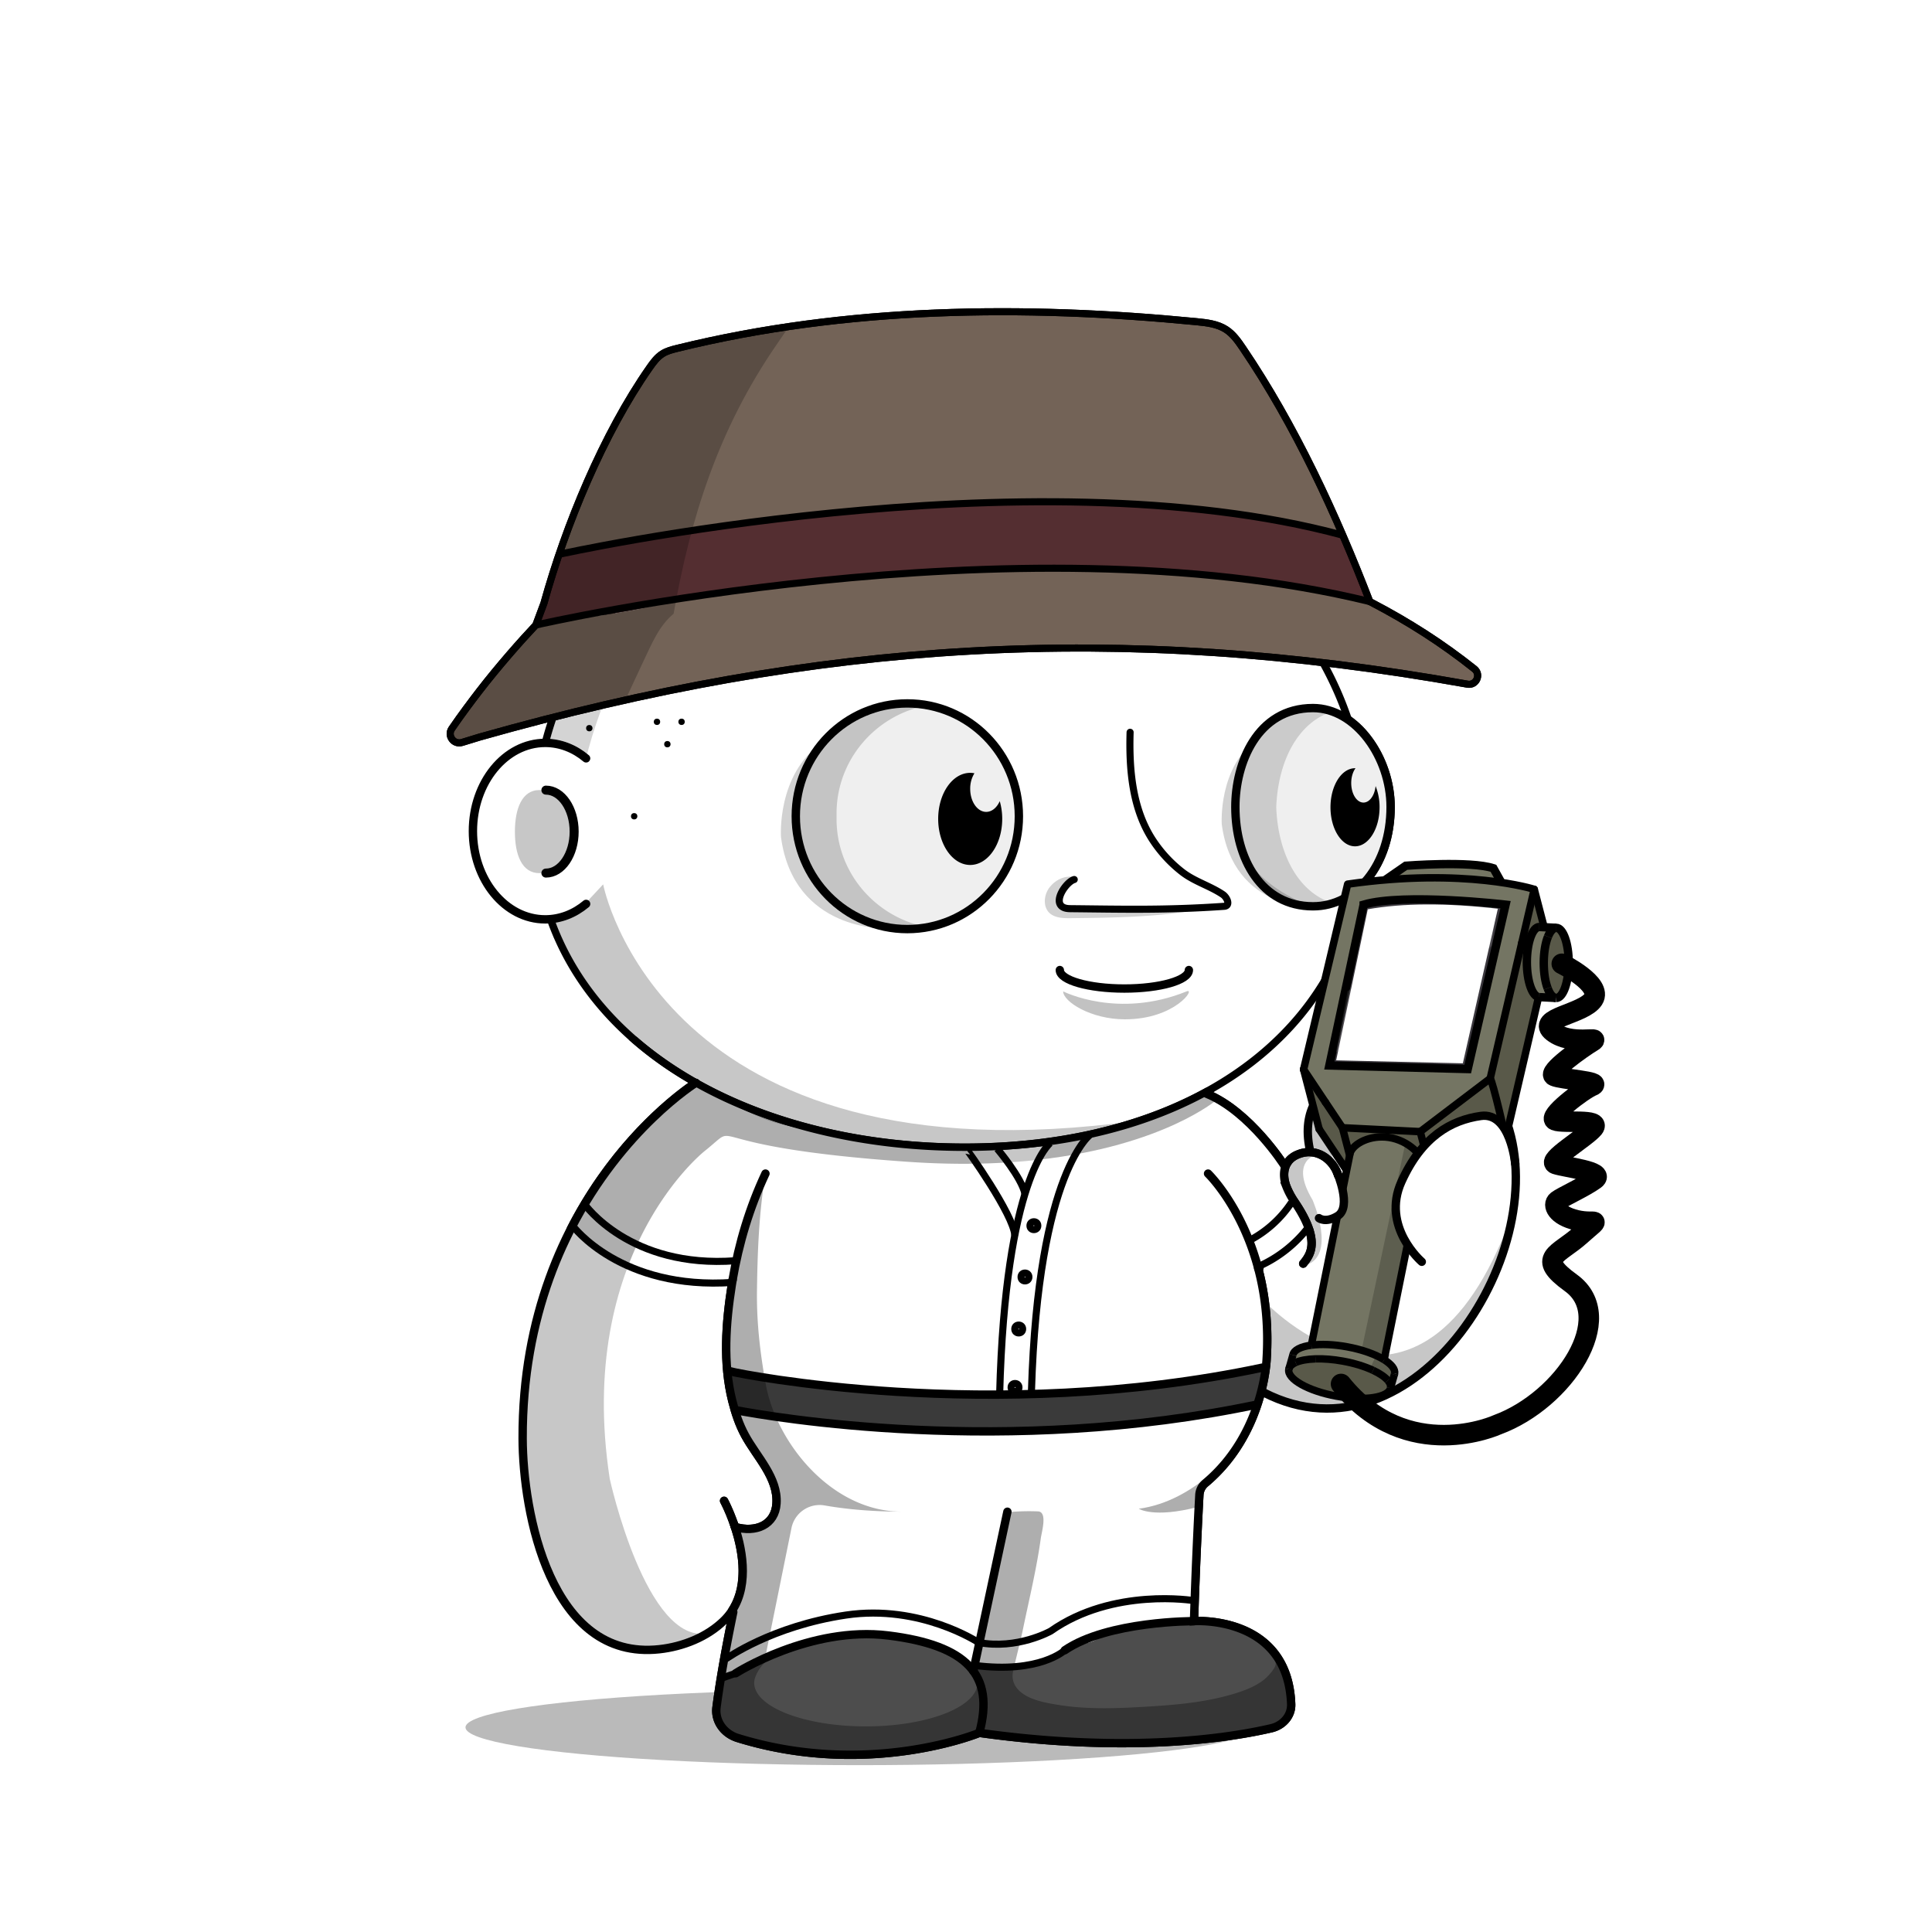 <svg xmlns="http://www.w3.org/2000/svg" xmlns:xlink="http://www.w3.org/1999/xlink" viewBox="0 0 3000 3000" width="100%" height="100%"><defs><style>.cls-1-66{opacity:0.27;}.cls-2-66{fill:#fff;}.cls-3-66{opacity:0.22;}.cls-4-66,.cls-5-66{fill:none;stroke:#000;stroke-linecap:round;stroke-miterlimit:10;}.cls-4-66{stroke-width:13px;}.cls-5-66{stroke-width:14px;}</style></defs><g id="body_ground_shadwo-66" data-name="body ground shadwo"><ellipse class="cls-1-66" cx="1334.82" cy="2682.24" rx="612.02" ry="58.67"/></g><g id="body_color_copy_10" data-name="body color copy 10"><path class="cls-2-66" d="M1078.26,1686.22,992,1762.66l-81.19,108.46L853.6,1993.63l-32.25,136.11-6.75,96.67,6.35,91.23L838,2396.51l31.39,75.87,38.09,50.12,47.54,31,78.62,9.79,53.79-18.18,39.92-27.63,14.26-12.89-9.89,50-15.21,91.24,2.65,29.33,13.85,17,51.1,17.73,78.1,16.35h75.62l66.58-5.32,48.93-8.42,52-13.82,24.82-6.52,41.94,6.07,126.13,9.16,99.75-.28,77.23-5.54,66.85-9.41,35-7.15,26.94-20.17,3.93-17.17-4.14-32.14-26.09-52.19-43.66-30.74-77-13.9,10.75-205.51s11.61-13.31,15.49-16.38,47-58.43,47-58.43l25-55.24,10.56-19.26,31.15,13.27,62.08,11.3,70.55-7.08,44-23.38,49.3-35.46,42.09-44.1,45.13-60.73,24.31-63.88,17.24-65.22,5.15-65.55-6.62-53.5-17.62-48.7-32.83-34.56-44.43-25.15-50.48-7-43.5-2.39L2113.72,1662l-47.78,27.42L2039,1719.73l-4.92,39.57,4.92,33.29-26.15,5.63-11.5,8.85-4.35,6.33-38.65-58.25-40.73-31.51L1877,1696.83l31.42-17.16,63.7-49.54,45.12-49.55,47.78-64.58,25.65-53.08,19.47-60.16,4.35-24.11s28.2-46.91,28.92-48.75c37.7-95.75-6-165.12-6-165.12l-47.59-60.17-26.54-55.74-22.12-48.66-38.93-53.08-40.69-42.46-35.39-32.74-84.93-62.81L1774,775.5l-70.78-27.43-73.43-21.23L1536,713.57,1459.92,710l-109.71,10.62-100.86,26.54L1168,780.81,1100.72,818l-77,58.39-57.5,59.28L904.32,1017l-29.2,69-23.37,63.1-6.32,5.84-47.6,15.34-33.87,33-22.55,52V1318l15.24,50.65L784,1406.3l52.34,22.55,25.51,2.22,26.54,65.47,44.24,61.93,38.92,41.58,61.93,50.43,47.78,29.19Z"/></g><g id="body_shadow" data-name="body shadow"><g class="cls-3-66"><path d="M1094.33,1787.19s-201.47,157.92-147.5,509.15c0,0,56.62,258.34,152.17,239.76l-45.17,19.08L987.54,2562l-45-14-53-42.94L852,2442.22s-19.3-58-20-60.58-15.21-73-15.21-73l-4.07-66,3.05-93.58,14.8-87.89,24.13-80.54,29.56-68.17,35.67-59,31.53-47.85,30.94-37.14,43.33-39.74,34.35-32.8,20.29-14.44-27.3-18.43-64-47.48-59.57-58.39-27.71-38.8-42.45-63.51-.62-25.09,42.47-18.58,35.39-38s89.35,468.89,829,367.15c13.61-1.87-115.08,25.45-101.63,22.66l90.13-18.72,59.92-21.23,59.94-27.48,16.88,11.15s-138.51,121.21-481.78,97.32S1157.34,1736.76,1094.33,1787.19Z"/><path d="M887.11,1291.31c0,35.64-22.14,64.54-49.45,64.54s-38.13-28.59-38.13-64.23,10.82-64.85,38.13-64.85S887.11,1255.67,887.11,1291.31Z"/><path d="M1573.17,2594.76c5-22.44,11.15-45.09,15.5-66,9.65-46.4,21-93.08,27.47-140,1.38-10.09,10.82-41.24-4.4-41.86a345.39,345.39,0,0,0-47.38,1.36l-45,207c-2.76,12.73-5.54,25.71-4.26,38.67,1.7,17.12,10.15,32.84,11.64,50,1.1,12.68-9.17,31.37,0,42.38,4.14,5,11.17,6.24,17.6,7.11,54.93,7.46,110,10.25,165.29,12.64h.92l112.2-1.68a17.54,17.54,0,0,0,1.77-.12l105.39-13.38,40.32-6.53a15.92,15.92,0,0,0,7-3l13.67-10.24c19.81-14.84,7.66-38.52,6.72-57.27l-8.71-23.49-9.17-10c5.94,6.46-12.78,24.53-16.48,27.49-13.29,10.63-30,17-46.12,22-49.56,15.11-100.57,18.33-151.92,21.17-41.23,2.29-82.9,2.88-123.77-3.88-14.26-2.36-29.29-5.19-42.53-11.13C1581.78,2628.28,1568.73,2614.52,1573.17,2594.76Z"/><path d="M1964,2021.1s239.6,257.11,382-130.4l-20.31,76.86L2277.13,2057l-57.28,64.14-72.94,47.35-81.48,18.63-48.89-5-53.72-19.66v-31.7l5.41-52.55Z"/><path d="M2047.55,1791.7s-47.47,7.88-9.43,71.58c0,0,38.93,88.47-12.38,101.74,0,0,7.07-21.24,8.84-23s-1-30.6-1-30.6l-15.51-33.06s-18.7-31.29-20.56-36,4.37-40.57,4.37-40.57l22.84-10.07,20.1-2.71Z"/><path d="M2158.44,1650.06s-139.78,42.47-82.27,165.44l-16.53-15s-22.62-9.72-24.28-13.26-4.87-29.41-4.59-31.07,5.2-35,5.2-35l19.58-28,29.33-21.85Z"/><path d="M910.12,1177.54s78.74-358.22,369.81-437l-115,38.93-81,47.6-83.15,68.5-73.31,85.71-52.94,78.26-27.88,94,40.48,9.18Z"/><path d="M1527.19,2638.53,1517,2606.15a27.42,27.42,0,0,1,.89,6.92c0,37.38-77.63,67.68-173.4,67.68s-173.4-30.3-173.4-67.68c0-10.07,8.47-24.59,18.57-33.18l1.72-5.79a2.09,2.09,0,0,1-2.82-2.32L1229,2372.66a44.63,44.63,0,0,1,51.53-35c28.26,5,69.15,9.6,119.68,9.6-108.73,0-195.06-106.63-211.45-199.06-8.65-48.77-14.07-95.19-13.38-144.66.75-52.56,2.46-108.52,10.89-166.33a2.09,2.09,0,0,0-4-1.14c-22.2,50.76-92.27,233.07-29,385.72a1.4,1.4,0,0,0,.15.3l43,70.9a2.56,2.56,0,0,1,.24.56l4.42,17a62.9,62.9,0,0,1-1.35,36.2l-4.83,14.12a2.11,2.11,0,0,1-1.14,1.24l-26.61,11.66a2.06,2.06,0,0,1-1.07.16l-21.94-2.52a2.1,2.1,0,0,0-2.27,2.61l7.71,29.28a1.59,1.59,0,0,1,.06.38l3.63,49.69a2.11,2.11,0,0,1-.08.75l-14.6,49.1-.06.26-24.2,149.68a2.1,2.1,0,0,0,0,.79l6,26.41a2.08,2.08,0,0,0,1.18,1.45l59.31,26.68a2,2,0,0,0,.49.15l69,12.26.26,0,84.09,4h.26l60.19-4.53.24,0,83.39-16a1.05,1.05,0,0,0,.24-.06l40.42-13a2.09,2.09,0,0,0,1.43-1.73l6.33-50.94"/><path d="M1918.06,2248.79s-59.53,81.86-149.77,94c0,0,23,15,91.12-2.65l4.42-20.35,8.85-16.81,10.48-10.21"/></g></g><g id="BASE_OUTLINE" data-name="BASE OUTLINE"><path class="cls-4-66" d="M1124.34,2330.45s65.27,121.25,0,185.71c-26,25.66-63.7,40.75-100.54,44.76-169.74,18.5-211.9-213.21-212.25-327.21-1.19-384.43,268.87-552.24,268.87-552.24"/><path class="cls-4-66" d="M1188.61,1822.33c-25.84,55.2-43,113.78-52.34,173.17-9.26,58.83-13.91,121.32.77,179.71,4.69,18.63,10.62,36.6,19.91,53.7,18.31,33.72,51.4,65.64,48.8,105.78-2.14,33.08-31.85,46-64.61,36.29"/><path class="cls-4-66" d="M1875.87,1822.33s102.57,98.45,91,287.14c0,0-3.62,117-95.28,193.58a25.6,25.6,0,0,0-9.21,18.23c-1.49,27.45-5.31,101.95-8.34,196,0,0,145.74-10.32,150.89,129,.65,17.51-12.29,33-30.87,37.34-61.79,14.38-217.56,40-453.39,7.15,0,0-171.42,71-375.08,8-21.91-6.79-35.72-26.6-33-47.6,3.64-28.11,11-75.14,26-147.9"/><path class="cls-4-66" d="M1142.45,2598.2s115.4-73.83,237.21-58.6,165.4,61,141,151.19"/><path class="cls-4-66" d="M1854.07,2517.33s-133.35-.74-200.62,45.13"/><line class="cls-4-66" x1="1511.37" y1="2594.76" x2="1564.29" y2="2347.39"/><path class="cls-4-66" d="M1962.82,2162.51c234.13,119.66,454.59-224.88,374-427.73-28.07-70.68-107.32-90.8-182.53-84.12,0,0-145.76,11-120.63,133.23"/><path class="cls-4-66" d="M2078,1825.24c-8.17-25.5-34.33-44.87-63.48-32.33-21.57,9.27-24.07,30.78-17,49.43a121.09,121.09,0,0,0,13,24.25c40.21,59.72,25.13,80.86,13.07,95.56"/><path class="cls-4-66" d="M1994,1809.24s-53-83.28-120-110.78"/><path class="cls-4-66" d="M910.12,1403.57c-18.06,15.13-39.93,24-63.49,24-62,0-112.3-61.34-112.3-137s50.28-137,112.3-137c23.56,0,45.43,8.85,63.49,24"/><path class="cls-5-66" d="M847.68,1226.92c24.22,0,43.86,28.83,43.86,64.39s-19.64,64.39-43.86,64.39"/><path d="M2129.2,1143.53a144,144,0,0,0-31.17-30.72,536.58,536.58,0,0,0-23-56.35c-32.82-68.83-79.79-130.63-139.61-183.69s-129.34-94.63-206.81-123.7c-80.17-30.08-165.32-45.33-253.08-45.33a723.09,723.09,0,0,0-219.4,33.67,674.64,674.64,0,0,0-187.55,93.24c-56,39.93-104,87.44-142.51,141.21-39.24,54.78-67.57,114.53-84.18,177.58a5.75,5.75,0,0,0,11.12,2.93c16.26-61.69,44-120.17,82.41-173.82,37.78-52.73,84.83-99.34,139.84-138.54a663,663,0,0,1,184.36-91.64,711.53,711.53,0,0,1,215.91-33.13c86.38,0,170.17,15,249,44.6,76.14,28.57,144.52,69.46,203.22,121.54s104.7,112.6,136.85,180a522.14,522.14,0,0,1,24.57,61.08c1.7,1.17,3.39,2.41,5.06,3.7.85.67,1.71,1.35,2.55,2l.54.43c.91.76,1.82,1.54,2.72,2.34l.82.73c.88.79,1.76,1.59,2.63,2.42.22.2.43.42.65.63a141.8,141.8,0,0,1,14.69,16.6c21.6,28.51,34,65.55,34,101.63,0,40.38-11.31,77.31-31.91,104.43h0c-.65.86-1.31,1.7-2,2.53-.89,1.11-1.79,2.18-2.69,3.24l-1,1.09c-.6.69-1.2,1.36-1.81,2-.38.42-.77.83-1.16,1.25-.57.6-1.14,1.19-1.72,1.78-.39.4-.78.81-1.18,1.2-.91.9-1.83,1.8-2.76,2.66-20,109.66-76.83,202.64-167.34,272.26-54.72,42.09-120.47,74.65-195.41,96.79s-157.82,33.42-245.91,33.42c-73.58,0-145.3-7.85-213.16-23.33S1154,1714,1098,1684.31c-117.39-62.14-199.49-151.36-237.44-258a5.75,5.75,0,0,0-10.83,3.85c38.92,109.43,122.91,200.84,242.89,264.35,56.87,30.1,120.69,53.35,189.67,69.09,68.7,15.67,141.28,23.62,215.72,23.62,89.2,0,173-11.4,249.17-33.89,76.31-22.54,143.31-55.75,199.16-98.7,91.16-70.12,149-163.31,170.49-273.08a136.34,136.34,0,0,0,12.27-13.43c23.68-29.62,36.73-70.49,36.73-115.08C2165.83,1214.15,2152.48,1174.25,2129.2,1143.53Z"/></g><defs><style>.cls-1-82{fill:#8cc9ff;}.cls-2-82{fill:#4d4d4d;}.cls-3-82{fill:#fff;}.cls-4-82{fill:#3a3a3a;}.cls-5-82{opacity:0.32;}.cls-6-82,.cls-7-82,.cls-8-82,.cls-9-82{fill:none;}.cls-6-82,.cls-8-82,.cls-9-82{stroke:#000;stroke-miterlimit:10;}.cls-6-82{stroke-linecap:round;}.cls-6-82,.cls-8-82{stroke-width:13px;}.cls-9-82{stroke-width:11px;}</style></defs><path class="cls-1-82" d="M1030.44,1649.18l7.67,4.68q-5.37-3.66-10.78-7.22Z"/><path class="cls-1-82" d="M2032,1907l-.11.12c.23.73.45,1.46.65,2.2C2032.39,1908.55,2032.21,1907.77,2032,1907Z"/><path class="cls-1-82" d="M2033,1940a56.81,56.81,0,0,0-.46-30.68C2034.59,1919.55,2032.07,1929.77,2033,1940Z"/><path class="cls-1-82" d="M1547,1779.46c-1.22,0-2.44.11-3.67.15l3.92.07Z"/><path class="cls-2-82" d="M2000.83,2614.16l-26.1-52.19-43.66-30.74-77-13.9.11-2c-46.62,5.42-93.61,8.64-139.18,24.67-8,3-15,8-23,10-30,8-52,27-81,33-35,7-68,10-103,8-54-59-143-57-217-46-62.54,9.15-119.26,34-171.94,66.15l-5.56,33.34,2.66,29.33,13.85,17,51.09,17.73,78.1,16.35h75.62l66.58-5.32,48.93-8.43,52-13.81,24.82-6.52,41.94,6.07,126.13,9.16,99.75-.28,77.23-5.54,66.85-9.41,35-7.15,26.94-20.17,3.93-17.17Z"/><path class="cls-3-82" d="M909.31,1867.7l-1.59,2.12-18.21,39c66,59.22,155.35,89.66,245.07,83.47,2.2-11.34,4.71-22.6,9.42-33.31C1058.18,1965.67,961.46,1938.71,909.31,1867.7Z"/><path class="cls-4-82" d="M1202,2198c116,22,227,18,340,19,14,0,27,2,41,3,27,1,53,2,80-3,17-2,33-4,49-5,81.86-5.67,163.06-14,242-33.42l8.81-16.07,1.45.62c1.18-13,1.92-26.08,2.08-39.17-59.13,12.89-119.42,18.82-180.35,26-83,9-165,11-248,13-133,2-264-13-398-30a45.29,45.29,0,0,1-9.35-2.61A396.76,396.76,0,0,0,1142,2187c.38,1.43.77,2.85,1.19,4.26,7.55,1.3,15.29,1.8,22.81,2.74C1178,2196,1190,2196,1202,2198Z"/><path class="cls-3-82" d="M1712,2212c-16,1-32,3-49,5-27,5-53,4-80,3-14-1-27-3-41-3-113-1-224,3-340-19-12-2-24-2-36-4-7.52-.94-15.26-1.44-22.81-2.74,11.71,39.86,38.39,70,54.81,106.74,9,20,13,42,0,61-13,20-38,16-58,12,20.18,42.74,16,93.59-5.08,135.6l3.68-3.33-9.88,50-9.66,57.9c52.68-32.13,109.4-57,171.94-66.15,74-11,163-13,217,46,35,2,68-1,103-8,29-6,51-25,81-33,8-2,15-7,23-10,45.57-16,92.56-19.25,139.18-24.67l10.65-203.51s11.6-13.31,15.48-16.39,47-58.42,47-58.42l25-55.24,1.75-3.19C1875.06,2198,1793.86,2206.33,1712,2212Z"/><path class="cls-3-82" d="M2008.58,1862.21c-6.08-10.42-11.63-21-14.58-32.21a47.73,47.73,0,0,1-.29-18.27l-38.4-57.88-40.72-31.51-37.83-25c-10.85,4.45-21.76,9-32.76,13.64-32,14-66,23-100,34a681.86,681.86,0,0,1-115,26.85c-14.62,25-28.81,51.67-38,79.15-5.76-8.65-9.49-18-12.44-27.55a128.71,128.71,0,0,0-31.35-43.77l-3.92-.07c-3.76.15-7.52.29-11.29.39,3.77-.1,7.53-.24,11.29-.39-43.77-.45-87.63,3.86-132.29-.61a1652,1652,0,0,1-193-32c-40-9-74-30-111-48-10.06-4.65-21.32-9.3-31-15.8l-.79,1.72-86.3,76.44-79.6,106.34c52.15,71,148.87,98,234.69,91.3-4.71,10.71-7.22,22-9.42,33.31,1.48-.1,3-.19,4.42-.31a375.83,375.83,0,0,0-8.35,138.39A45.29,45.29,0,0,0,1140,2133c134,17,265,32,398,30,83-2,165-4,248-13,60.93-7.22,121.22-13.15,180.35-26,.09-7.64,0-15.3-.35-23-2-46-5-92-15-137l.64-.28c-4.45-12.16-6.55-25.18-8.64-37.72C1971.51,1912.69,1991.59,1888.54,2008.58,1862.21Z"/><path class="cls-3-82" d="M1943,1926c2.09,12.54,4.19,25.56,8.64,37.72a229.59,229.59,0,0,0,80.25-56.6c-4.82-15.47-14.6-30-23.31-44.91C1991.59,1888.54,1971.51,1912.69,1943,1926Z"/><path class="cls-5-82" d="M1765.63,1740.3l-.62.08-3.4,1.21C1766.13,1740.51,1768,1740,1765.63,1740.3Z"/><path class="cls-5-82" d="M1870.56,1697.1l3.64-1.43-.21-.14Z"/><path class="cls-5-82" d="M1874.2,1695.67l-3.64,1.43L1814.05,1723l-19.4,6.87c-53.82,23.4-109.85,36.94-166.83,43.95-5.13,8.82-10.18,17.84-15,27,195.49-22,278-94.16,278-94.16Z"/><path class="cls-5-82" d="M1547.25,1779.72c-49.06,1.37-98.4-.88-147.25-4.72-56-5-110-20-168-30-56.11-10.64-101.93-39.06-152.84-62.64l-19,13.55-34.35,32.8-43.33,39.74-30.94,37.14L920,1853.44l-32.42,53.63a326.67,326.67,0,0,0,88.25,57.37c46.38-120.69,118.52-177.25,118.52-177.25,63-50.43-28.5-7.08,314.76,16.81,59.11,4.11,112.14,3.92,159.45.79A127.81,127.81,0,0,0,1547.25,1779.72Z"/><path class="cls-5-82" d="M1574.53,2588.86c4.75-20.49,10.17-41,14.14-60.13,9.65-46.4,21-93.08,27.47-140,1.38-10.09,10.82-41.24-4.4-41.86a345.39,345.39,0,0,0-47.38,1.36l-45,207c-2.58,11.9-5.18,24-4.46,36.14A377.9,377.9,0,0,0,1574.53,2588.86Z"/><path class="cls-5-82" d="M1997.61,2613.79l-8.71-23.49-9.17-10c5.94,6.46-12.78,24.53-16.48,27.49-13.29,10.63-30,17.06-46.12,22-49.56,15.11-100.57,18.33-151.92,21.17-41.23,2.29-82.9,2.88-123.77-3.88-14.26-2.36-29.29-5.19-42.53-11.13-17.13-7.67-30.18-21.43-25.74-41.19.45-2,.9-3.93,1.36-5.9a377.9,377.9,0,0,1-59.6,2.47c0,.84.12,1.69.2,2.53,1.7,17.12,10.15,32.84,11.64,50,1.1,12.68-9.17,31.37,0,42.38,4.14,5,11.17,6.24,17.6,7.11,54.93,7.46,110,10.25,165.29,12.64h.92l112.2-1.68a17.54,17.54,0,0,0,1.77-.12l105.39-13.38,40.32-6.53a15.92,15.92,0,0,0,7-3l13.67-10.24C2010.7,2656.22,1998.55,2632.54,1997.61,2613.79Z"/><path class="cls-5-82" d="M1966,2101l0-.76-3.15,30.57v31.7l1.46.54A460.32,460.32,0,0,0,1966,2101Z"/><path class="cls-5-82" d="M1517,2606.15a27.42,27.42,0,0,1,.89,6.92c0,37.38-77.63,67.68-173.4,67.68s-173.4-30.3-173.4-67.68c0-10.07,8.47-24.59,18.57-33.18l1.72-5.79a2.09,2.09,0,0,1-1.37,0,557.81,557.81,0,0,0-68.64,35.59l-7,43.35a2.1,2.1,0,0,0,0,.79l6,26.41a2.08,2.08,0,0,0,1.18,1.45l59.31,26.68a2,2,0,0,0,.49.15l69,12.26.26,0,84.09,4h.26l60.19-4.53.24,0,83.39-16a1.05,1.05,0,0,0,.24-.06l40.42-13a2.09,2.09,0,0,0,1.43-1.73l6.33-50.94Z"/><path class="cls-5-82" d="M1139,1992c-1.17.1-2.33.18-3.5.26-12.13,70.67-13.59,153.73,17.79,229.48a1.4,1.4,0,0,0,.15.3l38.29,63.09c-17-32.41-40-61-49.73-98.13C1124,2122,1123,2056,1139,1992Z"/><path class="cls-5-82" d="M1144.25,2484.28q2.1-6.21,3.73-12.56Z"/><path class="cls-5-82" d="M1142.87,2377.54l6.76,25.68a1.59,1.59,0,0,1,.06.38l2.94,40.28C1154.43,2421.35,1151.46,2398.6,1142.87,2377.54Z"/><path class="cls-5-82" d="M1188.8,2148.15c-8.65-48.77-14.07-95.19-13.38-144.66.75-52.56,2.46-108.52,10.89-166.33a2.09,2.09,0,0,0-4-1.14c-11.18,25.57-34.5,84.52-46.83,156.24,1.17-.08,2.33-.16,3.5-.26-16,64-15,130,3,195,9.73,37.16,32.77,65.72,49.73,98.13l4.74,7.81a2.56,2.56,0,0,1,.24.56l1,3.89c.09.2.19.4.28.61,9,20,13,42,0,61-12.37,19-35.59,16.33-55,12.58a2.08,2.08,0,0,0-1,2.36l.95,3.6c8.59,21.06,11.56,43.81,9.76,66.34l.69,9.41a2.11,2.11,0,0,1-.08.75l-5.26,17.68q-1.62,6.34-3.73,12.56l-5.61,18.86-.06.26-17.19,106.33a557.81,557.81,0,0,1,68.64-35.59,2.08,2.08,0,0,1-1.45-2.36L1229,2372.66a44.63,44.63,0,0,1,51.53-35c28.26,5,69.15,9.6,119.68,9.6C1291.52,2347.21,1205.19,2240.58,1188.8,2148.15Z"/><path class="cls-5-82" d="M1198,2359c13-19,9-41,0-61-.09-.21-.19-.41-.28-.61l3.41,13.08a62.9,62.9,0,0,1-1.35,36.2l-4.83,14.12a2.11,2.11,0,0,1-1.14,1.24l-26.61,11.66a2.06,2.06,0,0,1-1.07.16l-21.94-2.52a2,2,0,0,0-1.23.25C1162.41,2375.33,1185.63,2378,1198,2359Z"/><path class="cls-5-82" d="M1918.06,2248.79s-59.53,81.86-149.77,94c0,0,23,15,91.12-2.65l4.42-20.35,8.85-16.81,10.48-10.21"/><path class="cls-6-82" d="M886.62,1907.87c79.55-155.41,193.8-226.4,193.8-226.4"/><path class="cls-6-82" d="M1139.21,2365.29c12.7,36.05,25,92.87-2,135"/><path class="cls-6-82" d="M1124.34,2330.45a270,270,0,0,1,14.87,34.84"/><path class="cls-6-82" d="M1137.62,1987.25q-.7,4.13-1.35,8.25c-9.26,58.83-13.91,121.32.77,179.71,4.69,18.63,10.62,36.6,19.91,53.7,18.31,33.72,51.4,65.64,48.8,105.78-2.14,33.08-31.85,46-64.61,36.29"/><path class="cls-6-82" d="M1188.61,1822.33c-24.64,52.64-41.38,108.35-51,164.92"/><path class="cls-6-82" d="M1875.87,1822.33s102.57,98.45,91,287.14c0,0-3.62,117-95.28,193.58a25.6,25.6,0,0,0-9.21,18.23c-1.49,27.45-5.31,101.95-8.34,196,0,0,145.74-10.32,150.89,129,.65,17.51-12.29,33-30.87,37.34-61.79,14.38-217.56,40-453.39,7.15,0,0-171.42,71-375.08,8-21.91-6.79-35.72-26.6-33-47.6,3.64-28.11,11-75.14,26-147.9"/><path class="cls-6-82" d="M1142.45,2598.2s115.4-73.83,237.21-58.6,165.4,61,141,151.19"/><path class="cls-6-82" d="M1854.07,2517.33s-133.35-.74-200.62,45.13"/><line class="cls-6-82" x1="1511.37" y1="2594.76" x2="1564.29" y2="2347.39"/><path class="cls-6-82" d="M2033.58,1911.42c8.26,27.2-1.58,40.51-10,50.73"/><path class="cls-6-82" d="M1998.73,1806c-6.4,10.46-5.9,24-1.22,36.32a121.09,121.09,0,0,0,13,24.25c12.28,18.23,19.4,32.87,23,44.83"/><path class="cls-6-82" d="M2078,1825.24c-8.17-25.5-34.33-44.87-63.48-32.33-7.33,3.15-12.47,7.72-15.76,13.11"/><path class="cls-6-82" d="M1994,1809.24s-53-83.28-120-110.78"/><path d="M1743.92,1742.27c-75.08,22.17-157.82,33.42-245.91,33.42-73.58,0-145.3-7.85-213.16-23.33S1154,1714,1098,1684.31c-40.93-21.66-77.56-46.63-109.54-74.47a33.84,33.84,0,0,0-12.16,4.62c33.71,30,72.63,56.89,116.32,80,56.87,30.1,120.69,53.35,189.67,69.09,68.7,15.67,141.28,23.62,215.72,23.62,89.2,0,173-11.4,249.17-33.89,50.46-14.91,96.85-34.48,138.64-58.45-4.14-2.36-8.22-5.23-13.2-5.76C1833.57,1710.7,1790.53,1728.5,1743.92,1742.27Z"/><path class="cls-7-82" d="M1129.19,2128.3l13.26,3s393.84,82.19,818.57-7.83"/><path class="cls-8-82" d="M1129.19,2128.3l13.26,3s393.84,82.19,818.57-7.83"/><path class="cls-8-82" d="M1142.45,2189.7c54.3,10.35,419.83,73.86,811.64-9.19"/><path class="cls-9-82" d="M907.72,1869.82s69.9,100.32,234.73,87.83"/><path class="cls-9-82" d="M889.34,1903.47s74.16,100.32,249.05,87.82"/><path class="cls-9-82" d="M2005.43,1867.21a176.29,176.29,0,0,1-67,59.86"/><path class="cls-9-82" d="M2032.33,1904.79a199.87,199.87,0,0,1-78,61.76c-2.15.31-2.25,4.25-.11,4.67s3.5-3.26,1.62-4.38"/><path class="cls-9-82" d="M1653.45,2562.46s-38.54,36.65-140.08,23.58"/><path class="cls-9-82" d="M1854.07,2485.51s-125.49-21.11-222.54,47.25c0,0-51.92,29.28-112.18,17.66,0,0-90-59.71-205.64-42.57s-186.09,67.81-186.09,67.81"/><line class="cls-9-82" x1="1142.45" y1="2598.2" x2="1122.11" y2="2605.28"/><path class="cls-9-82" d="M1630.94,1774.65s-70,53.81-78.71,390.95"/><path class="cls-9-82" d="M1694.83,1760.18s-82.84,55.1-93.2,400.31"/><path class="cls-9-82" d="M1548.5,1783.8s37.86,44.53,43.09,70.14"/><path class="cls-9-82" d="M1500,1783.8c.81-.5,74.25,102.86,75.76,134.5"/><circle class="cls-9-82" cx="1605.42" cy="1903.23" r="6.09"/><circle class="cls-9-82" cx="1591.59" cy="1982.88" r="6.09"/><circle class="cls-9-82" cx="1581.85" cy="2063.67" r="6.09"/><circle class="cls-9-82" cx="1576.14" cy="2154.4" r="6.09"/><defs><style>.cls-1-288{fill:#fff;opacity:0.24;}</style></defs><g id="Hair_Spec"><path class="cls-1-288" d="M914.51,1182.4c-1.87,35.57-.9,73,9.7,107.3,9.27,30,28.64,52.91,61.34,55.64,35.58,3,65.48-22.6,73.33-56.5,3.59-15.49,4.11-31.51,5.89-47.32,13-115.17,96.1-213.91,201.47-258.25,118.51-49.86,249.31-44.94,373.34-22.52,57.28,10.35,118.77,30.8,177.38,22.63,35.5-5,70.94-13,106.87-14.1a381.89,381.89,0,0,1,80.52,6.53,4.35,4.35,0,0,0,4.29-6.86h0a588.33,588.33,0,0,0-80.88-87.57c-58.7-52.08-127.08-93-203.22-121.54-78.87-29.59-162.66-44.6-249-44.6a711.53,711.53,0,0,0-215.91,33.13A663,663,0,0,0,1075.23,840c-55,39.2-102.06,85.81-139.84,138.54-37.33,52.12-64.57,108.8-81,168.55,0,0,34.11,1.72,60.44,26.16a5.77,5.77,0,0,1,1.89,4.09,6.05,6.05,0,0,1-1.45,4.05Z"/><circle cx="1058.34" cy="1120.82" r="4.94"/><circle cx="1036.28" cy="1155.57" r="4.94"/><circle cx="1020.16" cy="1120.82" r="4.94"/><circle cx="989.67" cy="954.12" r="4.94"/><circle cx="1020.16" cy="989.99" r="4.94"/><circle cx="915.06" cy="1130.7" r="4.94"/><circle cx="984.73" cy="1267.47" r="4.94"/><circle cx="1153.65" cy="885.8" r="4.94"/><circle cx="1098.67" cy="844.13" r="4.94"/><circle cx="1153.65" cy="985.05" r="4.94"/><circle cx="1259.41" cy="939.29" r="4.94"/><circle cx="1329.56" cy="824.37" r="4.94"/><circle cx="1730.18" cy="868.64" r="4.94"/><circle cx="1702.37" cy="939.29" r="4.94"/><circle cx="1680.7" cy="786.3" r="4.94"/><circle cx="1523.85" cy="898" r="4.94"/><circle cx="1551.01" cy="839.19" r="4.94"/><circle cx="1393.6" cy="944.24" r="4.94"/><circle cx="1224.94" cy="819.43" r="4.94"/><circle cx="1362.79" cy="802.09" r="4.94"/><circle cx="1307.21" cy="764.46" r="4.94"/><circle cx="1501.37" cy="745.52" r="4.94"/><circle cx="1823.32" cy="902.95" r="4.94"/><circle cx="1818.38" cy="834.25" r="4.94"/><circle cx="1936.87" cy="944.24" r="4.94"/></g><defs><style>.cls-1-265{fill:#efefef;stroke:#000;stroke-linecap:round;stroke-miterlimit:10;stroke-width:13px;}.cls-2-265{opacity:0.18;}.cls-3-265{opacity:0.15;}</style></defs><g id="BIG_PUPILS" data-name="BIG PUPILS"><ellipse class="cls-1-265" cx="1408.9" cy="1267.47" rx="173.21" ry="175.21"/><path class="cls-1-265" d="M2159.33,1253c0,90.32-54,154.3-120.54,154.3-79.61,0-120.54-73-120.54-154.3,0-67.34,33.49-153.54,120.54-153.54C2105.36,1099.47,2159.33,1176.24,2159.33,1253Z"/><path class="cls-2-265" d="M1299,1271.76c0-.91,0-1.81,0-2.72h0c0-.52,0-1,0-1.57s0-1,0-1.57h0c0-.91,0-1.81,0-2.73,0-83.72,61-153.38,141.56-168.06a176.42,176.42,0,0,0-31.65-2.86c-95.66,0-173.21,76.53-173.21,170.92,0,.91,0,1.82,0,2.72h0c0,.52,0,1,0,1.57s0,1,0,1.57h0c0,.91,0,1.81,0,2.72,0,94.4,77.55,170.92,173.21,170.92a176.42,176.42,0,0,0,31.65-2.86C1360,1425.15,1299,1355.49,1299,1271.76Z"/><path class="cls-3-265" d="M1981.8,1254.76h2.94l-3-.12c0-.37,0-.74,0-1.11s0-.75,0-1.12l3-.11h-2.94c2.92-69,32.43-130.24,87.37-147.63a96.19,96.19,0,0,0-30.38-4.92c-76.12,0-116.86,70.93-120.29,152.66h-.1c0,.37,0,.74,0,1.11s0,.74,0,1.11h.1c3.43,81.74,44.17,152.67,120.29,152.67a96.19,96.19,0,0,0,30.38-4.92C2014.23,1385,1984.72,1323.74,1981.8,1254.76Z"/><path d="M1531.38,1260.7c-13.73,0-24.86-16-24.86-35.76a45.26,45.26,0,0,1,6.58-24.22,35.12,35.12,0,0,0-6.58-.65c-27.46,0-49.72,32-49.72,71.51s22.26,71.52,49.72,71.52,49.72-32,49.72-71.52a99.27,99.27,0,0,0-3.83-27.57C1548,1254,1540.23,1260.7,1531.38,1260.7Z"/><path d="M2136,1220.56c-1.4,14.53-9.3,25.66-18.83,25.66-10.52,0-19-13.57-19-30.32,0-9.18,2.57-17.41,6.63-23l-.72,0c-21.05,0-38.11,27.14-38.11,60.63s17.06,60.63,38.11,60.63,38.11-27.15,38.11-60.63A87.77,87.77,0,0,0,2136,1220.56Z"/><path class="cls-2-265" d="M1276,1153.56S1132.63,1355,1376.16,1441.83c0,0-143.73,5.17-163.45-142C1212.71,1299.87,1205.71,1203.08,1276,1153.56Z"/><path class="cls-2-265" d="M1953.91,1145.73s-128.54,184.84,89.78,264.47c0,0-128.85,4.74-146.53-130.24C1897.16,1280,1890.88,1191.16,1953.91,1145.73Z"/></g><defs><style>.cls-1-452{fill:none;stroke:#000;stroke-linecap:round;stroke-miterlimit:10;stroke-width:11px;}.cls-2-452{opacity:0.18;}</style></defs><path class="cls-1-452" d="M1754.82,1137.09c-1.75,57.71,3.35,120.53,36.63,169.64a205.7,205.7,0,0,0,44.5,47.52c19.12,14.73,42.73,21.21,62.66,34.57,7.25,4.87,12.38,17.78,2.28,18.49-89.94,6.31-158.83,4.46-236.8,3.68-4.85,0-10-.17-14.09-2.74-15-9.37,6.18-39.31,18.06-42.53"/><path class="cls-2-452" d="M1675.26,1411.36c-8.62,0-18-.47-25.36-4.46a31.92,31.92,0,0,1-1.08-4.76c-1.48-16.27,6.76-31.05,16.74-40.7-13.17-1.44-26.76,4.83-35.85,16.55-9.69,12.47-11.18,34.27,4.45,43,8.73,4.84,19.22,4.85,29.2,4.74,69.72-.78,139.92-1.6,208.31-15.21C1806.2,1411.1,1740.73,1411.73,1675.26,1411.36Z"/><defs><style>.cls-1-441{fill:none;stroke:#000;stroke-linecap:round;stroke-miterlimit:10;stroke-width:13px;}.cls-2-441{opacity:0.24;}</style></defs><g id="Mouth_Smile"><path class="cls-1-441" d="M1846.08,1506.27c0,15.86-44.86,28.73-100.2,28.73s-100.19-12.87-100.19-28.73"/><path class="cls-2-441" d="M1842.61,1539.4c14.7-6-17.39,43.39-95.87,43.39-53,0-95.87-27.52-95.87-43.39C1650.87,1539.4,1735.77,1582.84,1842.61,1539.4Z"/></g> <g id="Dust-Detector" class="accessory">  <defs>   <style>    @keyframes dot-flash {     0% { opacity: 0; }     30% { opacity: 0; }     50% { opacity: 1; }     70% { opacity: 0; }     100% { opacity: 0; }    }    #dust-detector-dot {     opacity: 0;    }    #Scene-1-501 ~ #Dust-Detector #dust-detector-dot,    #Scene-1-502 ~ #Dust-Detector #dust-detector-dot,    #Garbage-Dump ~ #Dust-Detector #dust-detector-dot,    #Nostalgic-Electronics ~ #Dust-Detector #dust-detector-dot,    #Moscow ~ #Dust-Detector #dust-detector-dot    {     opacity: 0;     animation-name: dot-flash;     animation-duration: 1s;     animation-iteration-count: infinite;     animation-delay: 0.1s;    }   </style>   <clipPath id="dust-detector-clippath">    <path d="M2008.97,1243.23s-193.13,1060.52-179.58,1060.52,704.75,37.27,704.75,37.27l132.14-1057.13-657.32-40.66Zm68.14,644.89c-18.8,11.59-28.99,3.39-28.99,3.39l27.86-71.53s23.72,54.21,1.13,68.14Zm130.64,71.15s-63.25-54.21-31.62-124.23,76.69-95.62,123.39-102.21c46.02-6.49,53.36,74.54,53.36,74.54l-145.13,151.91Z" style="fill: none;"/>   </clipPath>  </defs>  <g style="clip-path: url(#dust-detector-clippath);">   <g id="dust-detector-handset">    <path d="M2151.84,1365.77l31.06-21.46s100.52-7.91,136.09,3.95l11.29,20.33" style="fill: #747563; stroke: #000; stroke-miterlimit: 10; stroke-width: 13px;"/>    <g>     <g>      <path d="M2382.37,1380.94l24.15,92.56-68.41,293.78s-20.12-88.54-24.15-92.56l49.07-210.68,19.35-83.09Z" style="fill: #595949;"/>      <path d="M2382.37,1380.94l-19.35,83.09-49.07,210.68-108.65,82.51-120.73-6.04-26.35-39.52-34.02-51.03,68.41-287.74c183.12-26.15,289.75,8.05,289.75,8.05Z" style="fill: #747563;"/>      <path d="M2338.11,1767.28l-108.66,82.5-24.14-92.56,108.65-82.51c4.03,4.03,24.15,92.56,24.15,92.56Z" style="fill: #595949;"/>      <polygon points="2205.31 1757.22 2229.45 1849.78 2108.72 1843.74 2084.57 1751.18 2205.31 1757.22" style="fill: #595949;"/>      <polygon points="2084.57 1751.18 2108.72 1843.74 2048.35 1753.19 2024.2 1660.63 2058.22 1711.66 2084.57 1751.18" style="fill: #595949;"/>     </g>     <g>      <line x1="2205.31" y1="1757.22" x2="2313.96" y2="1674.71" style="fill: none; stroke: #000; stroke-linecap: round; stroke-linejoin: round; stroke-width: 11.58px;"/>      <line x1="2205.31" y1="1757.22" x2="2084.57" y2="1751.18" style="fill: none; stroke: #000; stroke-linecap: round; stroke-linejoin: round; stroke-width: 11.58px;"/>      <line x1="2363.02" y1="1464.04" x2="2313.96" y2="1674.71" style="fill: none; stroke: #000; stroke-linecap: round; stroke-linejoin: round; stroke-width: 11.58px;"/>      <line x1="2024.2" y1="1660.63" x2="2058.22" y2="1711.66" style="fill: none; stroke: #000; stroke-linecap: round; stroke-linejoin: round; stroke-width: 11.58px;"/>      <path d="M2363.02,1464.04l19.35-83.09s-106.64-34.21-289.75-8.05l-68.41,287.74" style="fill: none; stroke: #000; stroke-linecap: round; stroke-linejoin: round; stroke-width: 11.58px;"/>      <line x1="2084.57" y1="1751.18" x2="2058.22" y2="1711.66" style="fill: none; stroke: #000; stroke-linecap: round; stroke-linejoin: round; stroke-width: 11.58px;"/>      <line x1="2048.35" y1="1753.19" x2="2108.72" y2="1843.74" style="fill: none; stroke: #000; stroke-linecap: round; stroke-linejoin: round; stroke-width: 11.58px;"/>      <line x1="2229.45" y1="1849.78" x2="2338.11" y2="1767.28" style="fill: none; stroke: #000; stroke-linecap: round; stroke-linejoin: round; stroke-width: 11.58px;"/>      <line x1="2229.45" y1="1849.78" x2="2108.72" y2="1843.74" style="fill: none; stroke: #000; stroke-linecap: round; stroke-linejoin: round; stroke-width: 11.58px;"/>      <line x1="2406.52" y1="1473.5" x2="2338.11" y2="1767.28" style="fill: none; stroke: #000; stroke-linecap: round; stroke-linejoin: round; stroke-width: 11.58px;"/>      <line x1="2406.52" y1="1473.5" x2="2382.37" y2="1380.94" style="fill: none; stroke: #000; stroke-linecap: round; stroke-linejoin: round; stroke-width: 11.58px;"/>      <line x1="2024.2" y1="1660.63" x2="2048.35" y2="1753.19" style="fill: none; stroke: #000; stroke-linecap: round; stroke-linejoin: round; stroke-width: 11.58px;"/>      <line x1="2084.57" y1="1751.18" x2="2108.72" y2="1843.74" style="fill: none; stroke: #000; stroke-linecap: round; stroke-linejoin: round; stroke-width: 11.58px;"/>      <line x1="2205.31" y1="1757.22" x2="2229.45" y2="1849.78" style="fill: none; stroke: #000; stroke-linecap: round; stroke-linejoin: round; stroke-width: 11.58px;"/>      <path d="M2313.96,1674.71c4.03,4.03,24.15,92.56,24.15,92.56" style="fill: none; stroke: #000; stroke-linecap: round; stroke-linejoin: round; stroke-width: 11.58px;"/>     </g>    </g>    <g>     <g>      <path d="M2156.68,1766.23c30.6,4.56,55.29,29.33,53.4,45.11h-.13s-60.63,300.07-60.63,300.07c-13.39-8.3-33.9-15.76-57.54-20.09-20.96-3.84-40.54-4.52-55.55-2.53l60.07-297.3,.28-1.4c5.31-14.65,31.22-28.17,60.11-23.86Z" style="fill: #747563;"/>      <path d="M2149.32,2111.41c11.32,7.03,17.53,14.66,16.22,21.54l-.43,1.51-5.9,20.76c.73-3.76-.81-7.74-4.19-11.73-4.57-5.39-12.54-10.8-22.93-15.64-12.59-5.89-28.72-10.97-46.63-14.25-15.47-2.83-30.18-3.94-42.88-3.54-12.76,.42-23.47,2.37-30.8,5.67-5.22,2.35-8.75,5.38-10.08,9.03l5.89-20.76c1.5-7.79,12.41-13.05,28.64-15.21,15.01-1.99,34.59-1.31,55.55,2.53,23.64,4.33,44.15,11.79,57.54,20.09Z" style="fill: #747563;"/>      <path d="M2155.02,2143.49c3.39,3.99,4.92,7.97,4.19,11.73-2.88,14.99-40.58,20.67-84.19,12.68-43.61-7.99-76.63-26.62-73.75-41.63l.43-1.51c1.33-3.65,4.86-6.68,10.08-9.03,7.34-3.3,18.04-5.25,30.8-5.67,12.7-.41,27.41,.7,42.88,3.54,17.91,3.29,34.04,8.37,46.63,14.25,10.38,4.85,18.36,10.25,22.93,15.64Z" style="fill: #595949;"/>     </g>     <g>      <line x1="2036.23" y1="2088.79" x2="2096.3" y2="1791.49" style="fill: none; stroke: #000; stroke-miterlimit: 10; stroke-width: 11.5px;"/>      <line x1="2096.58" y1="1790.09" x2="2096.69" y2="1789.5" style="fill: none; stroke: #000; stroke-miterlimit: 10; stroke-width: 11.5px;"/>      <line x1="2096.3" y1="1791.49" x2="2096.58" y2="1790.09" style="fill: none; stroke: #000; stroke-miterlimit: 10; stroke-width: 11.5px;"/>      <line x1="2149.32" y1="2111.41" x2="2209.95" y2="1811.33" style="fill: none; stroke: #000; stroke-miterlimit: 10; stroke-width: 11.5px;"/>      <path d="M2165.54,2132.95c-.1,.51-.26,1.01-.43,1.51" style="fill: none; stroke: #000; stroke-miterlimit: 10; stroke-width: 11.5px;"/>      <path d="M2007.59,2104c1.5-7.79,12.41-13.05,28.64-15.21" style="fill: none; stroke: #000; stroke-miterlimit: 10; stroke-width: 11.5px;"/>      <path d="M2149.32,2111.41c11.32,7.03,17.53,14.66,16.22,21.54" style="fill: none; stroke: #000; stroke-miterlimit: 10; stroke-width: 11.5px;"/>      <path d="M2149.32,2111.41c-13.39-8.3-33.9-15.76-57.54-20.09-20.96-3.84-40.54-4.52-55.55-2.53" style="fill: none; stroke: #000; stroke-miterlimit: 10; stroke-width: 11.5px;"/>      <path d="M2155.02,2143.49c-4.57-5.39-12.54-10.8-22.93-15.64" style="fill: none; stroke: #000; stroke-miterlimit: 10; stroke-width: 11.5px;"/>      <path d="M2011.78,2115.73c-5.22,2.35-8.75,5.38-10.08,9.03" style="fill: none; stroke: #000; stroke-miterlimit: 10; stroke-width: 11.5px;"/>      <path d="M2001.27,2126.27c.1-.51,.25-1.01,.43-1.51" style="fill: none; stroke: #000; stroke-miterlimit: 10; stroke-width: 11.5px;"/>      <path d="M2155.02,2143.49c3.39,3.99,4.92,7.97,4.19,11.73" style="fill: none; stroke: #000; stroke-miterlimit: 10; stroke-width: 11.5px;"/>      <path d="M2001.27,2126.27c-2.88,15,30.14,33.64,73.75,41.63,43.62,8,81.31,2.32,84.19-12.68" style="fill: none; stroke: #000; stroke-miterlimit: 10; stroke-width: 11.5px;"/>      <path d="M2132.09,2127.84c-12.59-5.89-28.72-10.97-46.63-14.25-15.47-2.83-30.18-3.94-42.88-3.54" style="fill: none; stroke: #000; stroke-miterlimit: 10; stroke-width: 11.5px;"/>      <path d="M2011.78,2115.73c7.34-3.3,18.04-5.25,30.8-5.67" style="fill: none; stroke: #000; stroke-miterlimit: 10; stroke-width: 11.5px;"/>      <path d="M2096.58,1790.09c5.31-14.65,31.22-28.17,60.11-23.86,30.6,4.56,55.29,29.33,53.4,45.11-.02,.17-.04,.33-.07,.5" style="fill: none; stroke: #000; stroke-miterlimit: 10; stroke-width: 11.5px;"/>      <path d="M2096.58,1790.09c-.37,1.03-.65,2.07-.82,3.11" style="fill: none; stroke: #000; stroke-miterlimit: 10; stroke-width: 11.5px;"/>      <line x1="2001.27" y1="2126.27" x2="2001.7" y2="2124.76" style="fill: none; stroke: #000; stroke-miterlimit: 10; stroke-width: 11.5px;"/>      <line x1="2007.59" y1="2104" x2="2001.7" y2="2124.76" style="fill: none; stroke: #000; stroke-miterlimit: 10; stroke-width: 11.5px;"/>      <line x1="2165.54" y1="2132.95" x2="2165.11" y2="2134.46" style="fill: none; stroke: #000; stroke-miterlimit: 10; stroke-width: 11.5px;"/>      <line x1="2159.21" y1="2155.22" x2="2165.11" y2="2134.46" style="fill: none; stroke: #000; stroke-miterlimit: 10; stroke-width: 11.5px;"/>     </g>    </g>    <path d="M2117.46,1404.72l-53.26,249.78,214.89,5.51,58.77-255.29s-157.95-18.37-220.4,0Z" style="fill: #3a373d; stroke: #000; stroke-miterlimit: 10; stroke-width: 13px;"/>    <g style="opacity: .3;">     <line x1="2173.02" y1="1419.33" x2="2132.08" y2="1636.39" style="fill: none; stroke: #1df28c; stroke-miterlimit: 10; stroke-width: 5.9px;"/>     <line x1="2220.51" y1="1417.7" x2="2176.29" y2="1636.39" style="fill: none; stroke: #1df28c; stroke-miterlimit: 10; stroke-width: 5.9px;"/>     <line x1="2268" y1="1419.33" x2="2218.87" y2="1639.65" style="fill: none; stroke: #1df28c; stroke-miterlimit: 10; stroke-width: 5.9px;"/>     <path d="M2312.22,1430.75c-88.43-27.74-180.14-4.9-180.14-4.9l-40.94,205.63,170.31,6.53,50.77-207.27Z" style="fill: none; stroke: #1df28c; stroke-miterlimit: 10; stroke-width: 5.9px;"/>     <line x1="2118.98" y1="1482.1" x2="2295.84" y2="1488.88" style="fill: none; stroke: #1df28c; stroke-miterlimit: 10; stroke-width: 5.9px;"/>     <line x1="2105.87" y1="1558.34" x2="2282.74" y2="1563.42" style="fill: none; stroke: #1df28c; stroke-miterlimit: 10; stroke-width: 5.9px;"/>    </g>    <ellipse id="dust-detector-dot" cx="2221.58" cy="1527.84" rx="15.58" ry="14.35" transform="translate(-474.47 1496.01) rotate(-33.84)" style="fill: #1df28c;"/>    <g id="dust-detector-line-anim" overflow="visible">     <g mask="url(#mask_dust_detector_line)">      <g id="dust-detector-line" transform="translate(2089 1390)">       <animateTransform attributeName="transform" additive="replace" type="translate" repeatCount="indefinite" dur="1s" keyTimes="0;.967;1" values="2240.2,1391;2175.148,1670.389;2175.148,1670.389"/>       <animateTransform attributeName="transform" additive="sum" type="rotate" repeatCount="indefinite" dur="1s" keyTimes="0;.967;1" values="0,0,0;1,0,0;1,0,0"/>       <animateTransform attributeName="transform" additive="sum" type="translate" repeatCount="indefinite" dur="1s" keyTimes="0;.967;1" values="-151.2,-1;-151.3,-1;-151.3,-1"/>       <path id="Layer2_0_1_STROKES" stroke="#3F0" stroke-width="6" stroke-linejoin="round" stroke-linecap="round" fill="none" d="M0 0L302.45 2"/>      </g>     </g>     <mask id="mask_dust_detector_line">      <g>       <g>        <g>         <path fill="#FFF" stroke="none" d="M2325.85 1411.05Q2205.460 1397.390 2123.85 1411.95L2074.8 1646.45 2271.5 1651.1 2325.85 1411.05Z" fill-opacity="1"/>        </g>       </g>      </g>     </mask>    </g>    <g>     <g>      <path d="M2416.52,1440.74c10.7,0,19.37,24.37,19.37,54.44s-8.67,54.44-19.37,54.44l-.57-.03c-4.96-.39-9.46-6.05-12.8-15.04-3.7-9.91-6-23.88-6-39.37s2.51-30.71,6.5-40.68c3.42-8.56,7.93-13.76,12.87-13.76Z" style="fill: #595949;"/>      <path d="M2416.52,1440.74c-4.94,0-9.45,5.2-12.87,13.76-3.99,9.97-6.5,24.5-6.5,40.68s2.3,29.46,6,39.37c3.34,8.99,7.84,14.65,12.8,15.04l-25.67-1.28c-10.7,0-19.37-24.37-19.37-54.44s8.67-54.44,19.37-54.44l26.24,1.31Z" style="fill: #747563;"/>     </g>     <g>      <path d="M2390.28,1439.43c-10.7,0-19.37,24.37-19.37,54.44s8.67,54.44,19.37,54.44" style="fill: none; stroke: #000; stroke-miterlimit: 10; stroke-width: 13px;"/>      <path d="M2415.95,1549.59c-4.96-.39-9.46-6.05-12.8-15.04" style="fill: none; stroke: #000; stroke-miterlimit: 10; stroke-width: 13px;"/>      <path d="M2403.65,1454.5c-3.99,9.97-6.5,24.5-6.5,40.68s2.3,29.46,6,39.37" style="fill: none; stroke: #000; stroke-miterlimit: 10; stroke-width: 13px;"/>      <path d="M2416.52,1440.74c10.7,0,19.37,24.37,19.37,54.44s-8.67,54.44-19.37,54.44" style="fill: none; stroke: #000; stroke-miterlimit: 10; stroke-width: 13px;"/>      <path d="M2416.52,1440.74c-4.94,0-9.45,5.2-12.87,13.76" style="fill: none; stroke: #000; stroke-miterlimit: 10; stroke-width: 13px;"/>      <line x1="2390.28" y1="1439.43" x2="2416.52" y2="1440.74" style="fill: none; stroke: #000; stroke-miterlimit: 10; stroke-width: 13px;"/>      <polyline points="2390.28 1548.31 2415.95 1549.59 2416.52 1549.62" style="fill: none; stroke: #000; stroke-miterlimit: 10; stroke-width: 13px;"/>     </g>    </g>    <path d="M2425.14,1496.58s63.88,31.59,48.93,55.06c-14.95,23.46-90.65,29.11-62.45,50.77,28.2,21.66,76.18,5.75,60.64,14.97-15.54,9.21-70.52,48.2-58.93,53.42,11.59,5.23,75.17,8.71,59.51,15.07-15.66,6.36-70.7,48.62-57.97,53.8,12.73,5.18,71.54-2.99,59.64,11.79-11.9,14.77-73.89,50.97-58.89,56.05,15,5.08,77.45,11.62,60.89,23.74-16.56,12.11-50.61,27.3-58.32,33.33-7.71,6.03-1.32,22.9,29.7,30.17,31.02,7.27,40.5-7.57,6.2,23.18-34.73,31.13-69.74,34.41-14.82,74.12,73.41,53.08-10.16,181.83-114.07,220.23,0,0-140.05,64.38-242.82-63.25" style="fill: none; stroke: #000; stroke-linecap: round; stroke-miterlimit: 10; stroke-width: 31.88px;"/>   </g>   <polygon points="2092.55 1539.14 2282.29 1410.38 2322.95 1414.9 2316.17 1469.11 2074.48 1634.01 2092.55 1539.14" style="fill: #fff; opacity: .1;"/>   <path d="M2181.77,1777.44l-66.64,315.11,22.59,10.16-12.42,27.11s38.4,6.78,31.62,32.75c0,0,14.26-24.28,3.39-42.92-7.91-13.55-9.04-22.59-5.65-35.01,3.99-14.62,31.62-145.69,31.62-145.69l23.72-129.88s-9.04-28.24-28.24-31.62Z" style="opacity: .2;"/>  </g>  <g id="Layer_5" data-name="Layer 5">   <path d="M2048.12,1891.51s10.19,8.2,28.99-3.39c22.59-13.93-1.13-68.14-1.13-68.14" style="fill: none; stroke: #000; stroke-linecap: round; stroke-miterlimit: 10; stroke-width: 13px;"/>   <path d="M2207.75,1959.28s-63.25-54.21-31.62-124.24,76.69-95.62,123.39-102.21c46.02-6.49,53.36,74.54,53.36,74.54" style="fill: none; stroke: #000; stroke-linecap: round; stroke-miterlimit: 10; stroke-width: 13px;"/>  </g> </g><defs><style>.cls-1-408{fill:#736357;}.cls-2-408{fill:#542e31;}.cls-3-408{fill:none;stroke:#000;stroke-miterlimit:10;stroke-width:11px;}.cls-4-408{opacity:0.22;}</style></defs><path class="cls-1-408" d="M927,849c6-2,11-4,18-4,3,0,5-3,8-4,6-1,13,1,19-1,43-13,87-12,132-22,18-4,36-6,54-10,51-9,101-11,151-15,131-11,261-17,392-11,109,4,213,16,324,38,16,4,32,6,48,10q6.7,2,13.34,4c-43.88-102.1-95.27-203.17-156.45-293.39-7.38-10.89-15.16-22-26.21-29.11-13.27-8.57-29.64-10.42-45.35-12-269.3-26.25-544-23.33-806.77,41.37-8,2-16.1,4-23,8.46-8.31,5.29-14.28,13.49-19.93,21.56C951.37,652.77,902.46,759.73,868.05,860.9c7.18-.37,14.22-1.54,21-4.9C902,850,914,854,927,849Z"/><path class="cls-2-408" d="M1325,898c91-6,182-12,273-17,72-3,142,9,214,5,23-1,46,1,70,5,84.51,14.91,165.49,27.81,246.17,43.71l-1.13-.59c-12.82-33.24-26.36-66.71-40.7-100.07q-6.65-2.06-13.34-4c-16-4-32-6-48-10-111-22-215-34-324-38-131-6-261,0-392,11-50,4-100,6-151,15-18,4-36,6-54,10-45,10-89,9-132,22-6,2-13,0-19,1-3,1-5,4-8,4-7,0-12,2-18,4-13,5-25,1-38,7-6.73,3.36-13.77,4.53-21,4.9-8.78,25.81-16.62,51.24-23.41,75.78l-11.51,30.78c56.84-7,113-11.39,171.87-24.46C1114,919,1217,905,1325,898Z"/><path class="cls-1-408" d="M2289.4,1038.66c-49.75-39.64-101.7-72.86-159.53-103.07l-1.7-.88c-80.68-15.9-161.66-28.8-246.17-43.71-24-4-47-6-70-5-72,4-142-8-214-5-91,5-182,11-273,17-108,7-211,21-320,45-58.82,13.07-115,17.43-171.87,24.46L832,970.55c-23,24.38-57.91,63.88-87.83,102.67-10.62,13.77-28.23,37.11-42.62,58.22-7.52,11,3,25.37,15.81,21.46l27.41-8.4c527.62-149.45,992.26-179,1532.07-82.44l1.82.32C2292.35,1064.86,2300.3,1047.35,2289.4,1038.66Z"/><path class="cls-3-408" d="M2278.63,1062.38c13.72,2.48,21.67-15,10.77-23.72-49.75-39.64-101.7-72.86-159.53-103.07l-2.83-1.47c-52-135-116-273.76-197.15-393.46-7.38-10.89-15.16-22-26.21-29.11-13.27-8.57-29.64-10.42-45.35-12-269.3-26.25-544-23.33-806.77,41.37-8,2-16.1,4-23,8.46-8.31,5.29-14.28,13.49-19.93,21.56-71.82,102.65-130.54,245-164,365.7L832,970.55c-23,24.38-57.91,63.88-87.83,102.67-10.62,13.77-28.23,37.11-42.62,58.22-7.52,11,3,25.37,15.81,21.46l27.41-8.4c527.62-149.45,992.26-179,1532.07-82.44Z"/><path class="cls-3-408" d="M2278.63,1062.38c13.72,2.48,21.67-15,10.77-23.72-49.75-39.64-101.7-72.86-159.53-103.07l-2.83-1.47c-52-135-116-273.76-197.15-393.46-7.38-10.89-15.16-22-26.21-29.11-13.27-8.57-29.64-10.42-45.35-12-269.3-26.25-544-23.33-806.77,41.37-8,2-16.1,4-23,8.46-8.31,5.29-14.28,13.49-19.93,21.56-71.82,102.65-130.54,245-164,365.7L832,970.55c-23,24.38-57.91,63.88-87.83,102.67-10.62,13.77-28.23,37.11-42.62,58.22-7.52,11,3,25.37,15.81,21.46l27.41-8.4c527.62-149.45,992.26-179,1532.07-82.44Z"/><path class="cls-3-408" d="M832,970.55S1576,799.21,2127,934.12"/><path class="cls-3-408" d="M868.08,860.79s728.1-162,1217-29.68"/><path class="cls-4-408" d="M1046,953c26-148,69-286,160-418,6.37-9.55,12.73-18.69,19.36-27.95q-87.58,12.87-173.8,33.91c-8,2-16.1,4-23,8.46-8.31,5.29-14.28,13.49-19.93,21.56-71.82,102.65-130.54,245-164,365.7L832,970.55c-23,24.38-57.91,63.88-87.83,102.67-10.62,13.77-28.23,37.11-42.62,58.22-7.52,11,3,25.37,15.81,21.46l27.41-8.4Q859.67,1111.95,971,1087q13.86-29.88,28-60C1012,1000,1023,972,1046,953Z"/></svg>